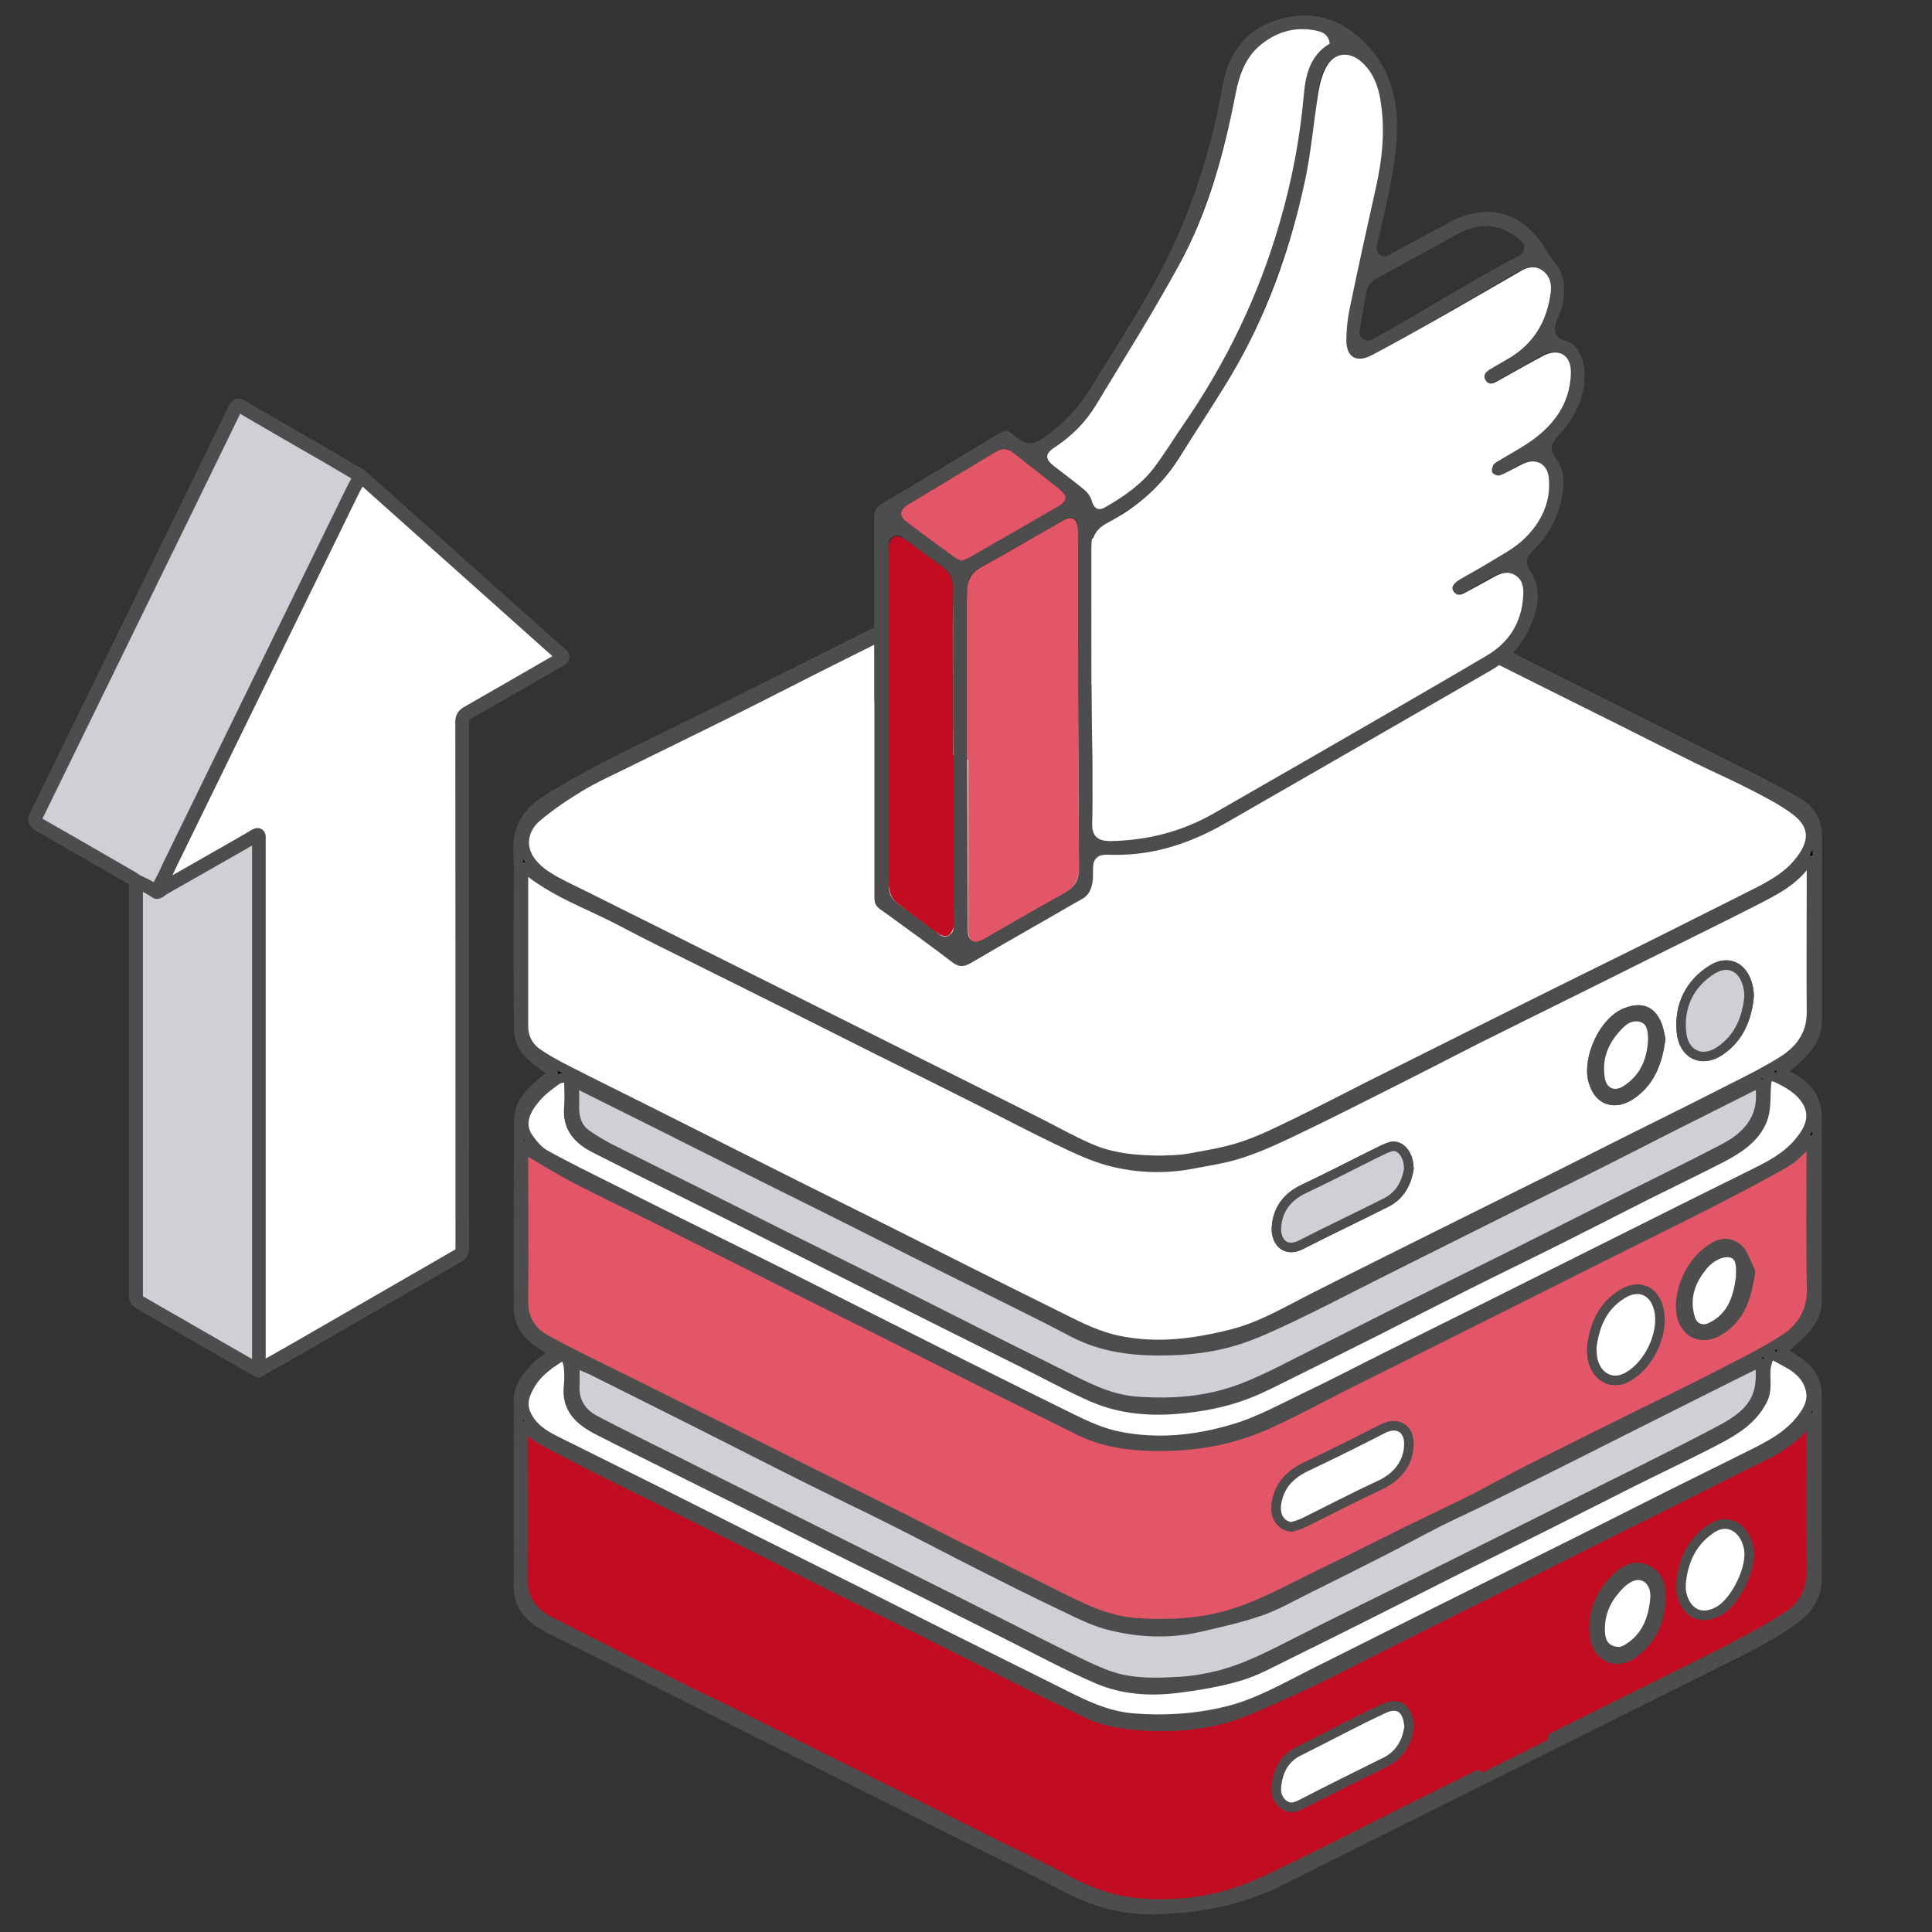 <?xml version="1.0" encoding="UTF-8"?>
<svg id="Layer_2" xmlns="http://www.w3.org/2000/svg" viewBox="0 0 111.87 111.87">
  <rect x="0" y="0" width="111.87" height="111.87" fill="#333333" stroke="none"/>
  <defs>
    <style>
      .cls-1, .cls-2, .cls-3, .cls-4, .cls-5, .cls-6, .cls-7 {
        stroke: #4d4d4d;
        stroke-linecap: round;
        stroke-linejoin: round;
      }

      .cls-1, .cls-2, .cls-5, .cls-6, .cls-7 {
        stroke-width: .55px;
      }

      .cls-1, .cls-8 {
        fill: #e35667;
      }

      .cls-2, .cls-3 {
        fill: #ced0d6;
      }

      .cls-9 {
        fill: #4d4d4d;
      }

      .cls-10, .cls-4, .cls-7 {
        fill: #fff;
      }

      .cls-3, .cls-4 {
        stroke-width: .79px;
      }

      .cls-11 {
        fill: none;
      }

      .cls-5, .cls-12 {
        fill: #c20c22;
      }
    </style>
  </defs>
  <g id="_圖層_1" data-name="圖層_1">
    <g>
      <g>
        <path class="cls-6" d="M104.08,78.83c-.31-.21-.62-.4-.92-.6.44-.39.87-.72,1.24-1.12.46-.5.82-1.05.81-1.78,0-3.59,0-7.18,0-10.78,0-.32-.11-.66-.24-.95-.35-.78-1.12-1.12-1.84-1.57.25-.19.49-.34.7-.53.75-.65,1.4-1.36,1.4-2.44,0-3.54,0-7.09,0-10.63,0-.9-.43-1.56-1.15-1.98-1.27-.73-2.58-1.39-3.89-2.05-1.68-.85-3.36-1.67-5.05-2.51-1.82-.91-3.64-1.83-5.47-2.75-2.05-1.03-4.11-2.04-6.16-3.07-1.64-.82-3.27-1.65-4.9-2.47-1.85-.93-3.71-1.85-5.57-2.77-1.25-.63-2.56-1.02-3.97-1.03-1.37,0-2.75-.12-4.09.28-1.13.34-2.3.61-3.37,1.08-1.65.72-3.22,1.61-4.83,2.41-1.89.95-3.8,1.88-5.69,2.83-1.61.8-3.22,1.62-4.83,2.42-2.07,1.03-4.14,2.06-6.21,3.09-1.67.83-3.36,1.62-5.01,2.48-1.22.64-2.44,1.3-3.59,2.06-.96.64-1.5,1.56-1.45,2.8.06,1.41.01,2.82.01,4.22,0,2.1-.01,4.21.04,6.31,0,.39.23.85.5,1.15.43.46.98.81,1.49,1.22-.21.17-.47.35-.7.56-.65.58-1.29,1.18-1.3,2.13-.02,3.62-.03,7.25-.02,10.87,0,.32.07.68.21.97.34.7.96,1.12,1.64,1.47.07.04.13.1.19.15-.05.05-.09.11-.15.15-.29.23-.61.43-.86.69-.53.56-1.04,1.13-1.03,1.98,0,3.61-.01,7.22,0,10.83,0,.32.08.68.23.97.4.77,1.12,1.17,1.87,1.54,1.44.71,2.87,1.42,4.31,2.14,1.49.74,2.97,1.49,4.46,2.24l16.2,8.12c1.48.74,2.99,1.45,4.44,2.23,1.7.92,3.5,1.45,5.44,1.38,1.19-.04,2.39-.15,3.55-.4,1.1-.23,2.18-.61,3.21-1.06l27.27-13.61c.95-.5,1.91-1.02,2.78-1.64.8-.57,1.43-1.32,1.43-2.4,0-3.56,0-7.12,0-10.68,0-.88-.44-1.49-1.13-1.95ZM31.09,47.33c.78-.66,1.64-1.24,2.52-1.77.81-.49,1.68-.88,2.53-1.3,2.14-1.06,4.3-2.1,6.44-3.17,2.05-1.02,4.09-2.08,6.14-3.1,2.23-1.12,4.48-2.21,6.71-3.33,2.04-1.02,4.05-2.08,6.1-3.07,1.46-.7,3.03-1.1,4.64-1.34,1.55-.23,3.07-.18,4.57.16.82.18,1.62.56,2.39.93,1.31.62,2.58,1.3,3.87,1.95,1.43.72,2.87,1.42,4.3,2.14,1.28.64,2.55,1.29,3.83,1.94,1.46.73,2.92,1.46,4.38,2.19,1.45.72,2.9,1.45,4.35,2.17,1.47.74,2.94,1.48,4.42,2.21,1.1.54,2.22,1.03,3.3,1.59.83.43,1.67.86,2.41,1.42,1.2.91,1.05,1.93.15,3.02-.78.94-1.85,1.45-2.91,1.98-1.5.75-3,1.51-4.5,2.26-1.41.71-2.83,1.41-4.25,2.11-1.47.73-2.95,1.46-4.43,2.2-1.46.73-2.92,1.46-4.37,2.18-1.46.73-2.92,1.46-4.38,2.19-1.43.72-2.84,1.46-4.28,2.16-.99.48-1.99.98-3.04,1.33-1.01.34-2.08.51-3.13.7-.58.11-1.19.09-1.52.12-1.64,0-3.01-.15-4.28-.71-1.06-.46-2.07-1.04-3.11-1.56-1.47-.74-2.95-1.47-4.42-2.21-1.43-.71-2.86-1.42-4.29-2.14-1.49-.74-2.97-1.49-4.46-2.23-1.43-.71-2.86-1.43-4.28-2.14-1.49-.74-2.98-1.49-4.46-2.23-1.42-.71-2.84-1.41-4.25-2.12-.7-.35-1.43-.67-2.09-1.09-.43-.27-.85-.64-1.11-1.07-.46-.78-.29-1.72.47-2.37ZM31.08,60.95c-.48-.35-.75-.89-.75-1.5,0-3.01,0-6.02,0-9.03,0-.06,0-.12.01-.2,1.7,1.46,3.79,2.15,5.69,3.16,1.41.75,2.85,1.45,4.28,2.16,1.87.94,3.75,1.86,5.62,2.8,1.61.81,3.22,1.62,4.84,2.43,1.89.94,3.78,1.87,5.66,2.82,1.62.81,3.22,1.66,4.85,2.44,1,.48,2.02.97,3.08,1.24,1.54.39,3.13.44,4.71.14.94-.18,1.91-.32,2.81-.62,1.07-.35,2.1-.82,3.11-1.31,1.9-.91,3.78-1.86,5.66-2.81,1.6-.8,3.19-1.63,4.79-2.44,1.86-.93,3.72-1.85,5.58-2.77,1.66-.82,3.32-1.65,4.98-2.48,1.87-.93,3.75-1.85,5.61-2.8,1.14-.59,2.31-1.15,3.05-2.28.03-.04.11-.04.21-.08v1.27c0,2.51-.02,5.02,0,7.52.01,1.36-.74,2.25-1.78,2.88-1.26.77-2.61,1.4-3.93,2.08-1.47.75-2.96,1.48-4.44,2.22-1.62.81-3.23,1.63-4.85,2.44-1.48.74-2.97,1.47-4.45,2.21-1.65.82-3.3,1.64-4.94,2.46-1.47.73-2.93,1.47-4.4,2.21-1.53.77-3,1.66-4.67,2.1-2.18.56-4.38.87-6.65.4-1.21-.25-2.27-.78-3.34-1.32-1.69-.84-3.39-1.68-5.08-2.53-1.62-.81-3.23-1.63-4.85-2.44-1.68-.84-3.36-1.67-5.04-2.51-1.42-.71-2.84-1.43-4.26-2.14-1.66-.84-3.32-1.67-4.99-2.51-1.47-.74-2.94-1.46-4.41-2.21-.6-.31-1.2-.63-1.75-1.02ZM33.28,62.68c.71.36,1.37.68,2.02,1.01,1.49.74,2.97,1.48,4.46,2.23,1.44.72,2.88,1.45,4.32,2.17,1.47.74,2.95,1.46,4.42,2.2,1.64.82,3.27,1.65,4.91,2.47,1.47.74,2.95,1.46,4.42,2.2,1.44.72,2.89,1.43,4.31,2.18,1.72.91,3.56,1.11,5.47,1.07,1.45-.03,2.87-.22,4.23-.67,1.02-.34,2-.81,2.98-1.27,1.47-.7,2.91-1.45,4.36-2.18,1.48-.75,2.97-1.49,4.45-2.23,1.43-.71,2.85-1.43,4.28-2.14,1.46-.73,2.92-1.44,4.38-2.17,1.44-.72,2.87-1.46,4.31-2.19,1.73-.87,3.47-1.74,5.2-2.61.02-.01.06,0,.11,0,.35,1.83-.57,2.98-2.04,3.75-2.14,1.12-4.32,2.17-6.48,3.26-2.05,1.03-4.09,2.07-6.14,3.09-2.02,1.01-4.05,2-6.07,3.01-1.66.83-3.32,1.68-4.98,2.51-1.42.7-2.81,1.48-4.29,2.04-1.95.74-4.01.9-6.1.74-1.66-.13-3.05-.92-4.48-1.63-1.88-.93-3.76-1.87-5.63-2.82-1.63-.82-3.26-1.65-4.89-2.46-1.86-.93-3.73-1.85-5.59-2.78-1.63-.82-3.26-1.64-4.89-2.46-1.66-.83-3.33-1.65-4.99-2.49-.46-.24-.91-.51-1.34-.81-.54-.38-.72-.95-.71-1.59,0-.45,0-.89,0-1.42ZM31.04,63.57c.33-.39.76-.71,1.18-1.01.17-.13.43-.13.72-.21,0,.71.04,1.24,0,1.77-.11,1.19.55,1.89,1.49,2.37,2.55,1.3,5.13,2.56,7.69,3.84,3.01,1.51,6,3.03,9.01,4.54,2.7,1.36,5.41,2.71,8.12,4.06,1.35.67,2.67,1.4,4.05,2,1.52.65,3.14.81,4.78.68,1.4-.11,2.78-.36,4.09-.86.94-.36,1.83-.84,2.73-1.28,1.68-.83,3.35-1.67,5.03-2.51,1.66-.84,3.31-1.69,4.97-2.52,1.83-.92,3.68-1.81,5.51-2.73,1.66-.83,3.31-1.68,4.97-2.52,1.42-.71,2.85-1.39,4.26-2.12.99-.51,1.96-1.12,2.4-2.19.22-.54.2-1.19.22-1.79.03-.84.17-.92.93-.52.56.29,1.07.64,1.41,1.17.58.93.12,1.76-.46,2.44-.69.82-1.62,1.31-2.57,1.78-1.68.83-3.35,1.66-5.03,2.5-1.84.92-3.68,1.84-5.52,2.76-1.66.83-3.32,1.66-4.98,2.49-1.84.92-3.69,1.83-5.53,2.75-1.66.83-3.3,1.69-4.98,2.49-1.33.64-2.64,1.36-4.04,1.78-2.19.66-4.44.91-6.74.44-1.21-.25-2.26-.81-3.34-1.34-1.89-.93-3.78-1.87-5.66-2.81-1.6-.8-3.2-1.61-4.79-2.41-1.85-.93-3.71-1.87-5.56-2.8-1.44-.72-2.89-1.43-4.34-2.15-1.9-.94-3.8-1.88-5.7-2.84-1.27-.64-2.55-1.26-3.79-1.95-.4-.22-.73-.62-.99-1-.55-.83-.11-1.64.46-2.3ZM31.58,77.54c-.79-.44-1.28-1.16-1.27-2.17.03-2.82,0-5.63,0-8.45v-.59c.2.19.3.33.43.41.85.5,1.69,1.03,2.57,1.48,1.42.74,2.86,1.42,4.29,2.13,1.5.75,3,1.5,4.5,2.25,1.43.72,2.85,1.44,4.28,2.16,1.47.74,2.95,1.47,4.42,2.21,1.44.72,2.88,1.45,4.32,2.18,1.19.6,2.39,1.2,3.58,1.79,1.25.62,2.51,1.24,3.76,1.86,1.23.62,2.53.85,3.9.91,2.44.1,4.79-.25,7.01-1.25,1.49-.67,2.92-1.45,4.38-2.19,1.43-.71,2.86-1.43,4.29-2.14,1.47-.74,2.95-1.47,4.42-2.21,1.44-.72,2.88-1.44,4.32-2.17,1.47-.74,2.95-1.47,4.42-2.21,1.25-.62,2.5-1.23,3.74-1.87,1.49-.77,3-1.54,4.45-2.38.55-.32.97-.84,1.48-1.29,0,.17,0,.34,0,.51,0,2.69-.04,5.37.02,8.06.03,1.35-.57,2.31-1.62,2.98-1.19.76-2.47,1.39-3.73,2.04-1.67.86-3.37,1.68-5.05,2.51-2.04,1.01-4.08,2.02-6.11,3.05-1.03.52-2.03,1.09-3.05,1.61-1.27.64-2.56,1.24-3.84,1.87-1.67.82-3.34,1.67-5.01,2.48-1.49.72-2.95,1.53-4.5,2.1-2,.74-4.1.89-6.24.73-1.7-.12-3.15-.88-4.62-1.61-1.89-.95-3.8-1.88-5.69-2.83-1.04-.52-2.07-1.06-3.11-1.58-1.87-.93-3.74-1.86-5.6-2.79-1.61-.8-3.22-1.62-4.83-2.42-1.9-.95-3.8-1.88-5.69-2.83-1.55-.77-3.12-1.51-4.63-2.35ZM33.28,78.9c.37.16.72.29,1.05.45,2.12,1.06,4.23,2.11,6.35,3.18,2.03,1.02,4.05,2.06,6.08,3.07,1.66.83,3.34,1.62,5,2.46,1.62.81,3.22,1.66,4.84,2.48,1.65.83,3.31,1.67,4.98,2.46.88.42,1.76.87,2.69,1.1,1.72.43,3.49.5,5.23.09,1.17-.27,2.35-.53,3.47-.92.95-.33,1.85-.85,2.76-1.3,1.45-.72,2.89-1.44,4.34-2.18,1.1-.56,2.18-1.15,3.28-1.71.76-.38,1.53-.73,2.3-1.1,1.36-.67,2.72-1.34,4.08-2.02,1.25-.62,2.49-1.25,3.74-1.88,1.67-.84,3.35-1.68,5.02-2.52,1.04-.52,2.07-1.04,3.11-1.55.08-.04.17-.06.31-.1.23,2.02-.48,2.92-2.27,3.87-2.85,1.51-5.75,2.91-8.63,4.36-2.71,1.36-5.42,2.71-8.13,4.06-2.81,1.4-5.64,2.77-8.44,4.2-1.28.65-2.56,1.27-3.95,1.61-.72.17-1.46.3-2.2.34-1.31.07-2.63.12-3.89-.29-.77-.25-1.51-.61-2.24-.97-1.47-.72-2.93-1.46-4.39-2.2-1.46-.73-2.92-1.47-4.39-2.2-1.63-.82-3.27-1.64-4.9-2.45-1.46-.73-2.93-1.46-4.39-2.19-1.65-.82-3.3-1.65-4.95-2.48-1.56-.78-3.14-1.55-4.68-2.36-.78-.41-1.21-1.08-1.17-2.01.02-.4,0-.81,0-1.3ZM104.89,82.69c0,2.73-.02,5.47.01,8.2.01,1.16-.46,2.07-1.36,2.66-1.17.77-2.42,1.42-3.66,2.06-1.65.86-3.33,1.66-4.99,2.49-1.66.83-3.33,1.66-4.99,2.49l-4.34,2.18c-1.66.83-3.33,1.65-4.99,2.49-1.65.82-3.29,1.68-4.95,2.48-1.34.65-2.66,1.36-4.06,1.82-1.85.61-3.79.79-5.74.61-1.38-.13-2.68-.59-3.92-1.25-1.65-.88-3.35-1.68-5.03-2.52-1.63-.82-3.26-1.64-4.9-2.46-1.86-.93-3.73-1.86-5.59-2.79-1.23-.62-2.46-1.24-3.7-1.86-.9-.45-1.82-.86-2.72-1.31-2.72-1.37-5.43-2.74-8.14-4.12-1-.51-1.55-1.28-1.53-2.48.04-2.8.01-5.6.01-8.4v-.41c.39.29.73.61,1.12.82,1.09.6,2.21,1.17,3.32,1.73,1.43.72,2.86,1.42,4.29,2.13,1.5.75,3,1.5,4.5,2.25,1.44.72,2.87,1.46,4.32,2.18,1.27.64,2.55,1.26,3.83,1.9,1.42.71,2.84,1.42,4.25,2.13,1.48.74,2.95,1.49,4.43,2.23.81.4,1.63.78,2.44,1.19,1.16.58,2.42.75,3.69.81,1.88.08,3.75-.12,5.51-.81,1.45-.58,2.87-1.25,4.29-1.92,1.25-.6,2.48-1.25,3.72-1.87,1.5-.75,2.99-1.51,4.49-2.25,1.43-.71,2.86-1.41,4.29-2.12,1.48-.74,2.96-1.5,4.45-2.24,1.43-.71,2.86-1.41,4.29-2.13,1.48-.74,2.96-1.51,4.45-2.23.91-.44,1.75-.97,2.44-1.72.13-.15.26-.3.47-.55,0,.29,0,.44,0,.6ZM104.19,82.3c-.77.93-1.82,1.45-2.86,1.97-1.47.74-2.95,1.46-4.43,2.2-1.83.92-3.66,1.84-5.49,2.76-1.66.83-3.32,1.65-4.98,2.48-1.86.93-3.72,1.85-5.58,2.78-1.62.81-3.23,1.62-4.85,2.43-1.61.81-3.19,1.73-4.96,2.16-1.76.43-3.56.55-5.38.41-1.71-.13-3.15-.91-4.62-1.65-2.06-1.03-4.13-2.05-6.19-3.08-1.82-.91-3.63-1.83-5.45-2.74-2.06-1.03-4.13-2.05-6.19-3.08-1.63-.82-3.26-1.64-4.89-2.46-2.06-1.03-4.13-2.05-6.19-3.08-.66-.33-1.26-.72-1.62-1.42-.35-.68-.12-1.25.2-1.8.44-.76,1.14-1.24,1.99-1.75.08.26.2.49.22.72.04.37.04.75,0,1.11-.14,1.32.66,2.01,1.68,2.54,1.46.75,2.94,1.47,4.41,2.21,1.66.83,3.32,1.65,4.98,2.48,1.43.71,2.85,1.44,4.28,2.15,1.69.84,3.38,1.67,5.06,2.51,1.61.81,3.22,1.63,4.84,2.43,1.79.89,3.55,1.85,5.38,2.64,1.44.62,3.01.73,4.56.54,1.24-.15,2.49-.36,3.68-.71.97-.29,1.87-.8,2.79-1.25,1.69-.83,3.38-1.67,5.06-2.52,1.66-.83,3.31-1.68,4.97-2.51,1.64-.82,3.29-1.62,4.94-2.45,1.66-.83,3.31-1.68,4.97-2.51,1.64-.82,3.31-1.6,4.93-2.45,1.05-.55,2.04-1.17,2.61-2.29.32-.63.12-1.27.2-1.89.03-.25.14-.49.23-.79.5.27.84.45,1.18.65.6.35,1.04.86,1.16,1.53.12.67-.24,1.24-.66,1.74Z"/>
        <path class="cls-7" d="M67.36,67.19c-1.64,0-3.01-.15-4.28-.71-1.06-.46-2.07-1.04-3.11-1.56-1.47-.74-2.95-1.47-4.42-2.21-1.43-.71-2.86-1.42-4.29-2.14-1.49-.74-2.97-1.49-4.46-2.23-1.43-.71-2.86-1.43-4.28-2.14-1.49-.74-2.98-1.49-4.46-2.23-1.42-.71-2.84-1.41-4.25-2.12-.7-.35-1.43-.67-2.09-1.09-.43-.27-.85-.64-1.11-1.07-.46-.78-.29-1.72.47-2.37.78-.66,1.64-1.24,2.52-1.77.81-.49,1.68-.88,2.53-1.3,2.14-1.06,4.3-2.1,6.44-3.17,2.05-1.02,4.09-2.08,6.14-3.1,2.23-1.12,4.48-2.21,6.71-3.33,2.04-1.02,4.05-2.08,6.1-3.07,1.46-.7,3.03-1.1,4.64-1.34,1.55-.23,3.07-.18,4.57.16.82.18,1.62.56,2.39.93,1.31.62,2.58,1.3,3.87,1.95,1.43.72,2.87,1.42,4.3,2.14,1.28.64,2.55,1.29,3.83,1.94,1.46.73,2.92,1.46,4.38,2.19,1.45.72,2.9,1.45,4.35,2.17,1.47.74,2.94,1.48,4.42,2.21,1.1.54,2.22,1.03,3.3,1.59.83.43,1.67.86,2.41,1.42,1.2.91,1.05,1.93.15,3.02-.78.94-1.85,1.45-2.91,1.98-1.5.75-3,1.51-4.5,2.26-1.41.71-2.83,1.41-4.25,2.11-1.48.73-2.95,1.46-4.43,2.2-1.46.73-2.92,1.46-4.37,2.18-1.46.73-2.92,1.46-4.38,2.19-1.43.72-2.84,1.46-4.28,2.16-.99.48-1.99.98-3.04,1.33-1.01.34-2.08.51-3.13.7-.58.11-1.19.09-1.52.12Z"/>
        <path class="cls-5" d="M85.56,102.78c-1.66.83-3.33,1.65-4.99,2.49-1.65.82-3.29,1.68-4.95,2.48-1.34.65-2.66,1.36-4.06,1.82-1.85.61-3.79.79-5.74.61-1.38-.13-2.68-.59-3.92-1.25-1.65-.88-3.35-1.68-5.03-2.52-1.63-.82-3.26-1.64-4.9-2.46-1.86-.93-3.73-1.86-5.6-2.79-1.23-.62-2.46-1.24-3.7-1.86-.9-.45-1.82-.86-2.72-1.31-2.72-1.37-5.43-2.74-8.14-4.12-1-.51-1.55-1.28-1.53-2.48.04-2.8.01-5.6.01-8.4,0-.13,0-.25,0-.41.39.29.73.61,1.12.82,1.09.6,2.21,1.17,3.32,1.73,1.43.72,2.86,1.42,4.29,2.13,1.5.75,3,1.5,4.5,2.25,1.44.72,2.87,1.46,4.32,2.18,1.27.64,2.55,1.26,3.83,1.9,1.42.71,2.84,1.42,4.25,2.13,1.48.74,2.95,1.49,4.43,2.23.81.4,1.63.78,2.44,1.19,1.16.58,2.42.75,3.69.81,1.88.08,3.75-.12,5.51-.81,1.45-.58,2.87-1.25,4.29-1.92,1.25-.6,2.48-1.25,3.72-1.87,1.5-.75,2.99-1.51,4.49-2.25,1.43-.71,2.86-1.41,4.29-2.12,1.48-.74,2.96-1.5,4.45-2.24,1.43-.71,2.86-1.41,4.29-2.13,1.48-.74,2.96-1.51,4.45-2.23.91-.44,1.75-.97,2.44-1.72.13-.15.26-.3.47-.55,0,.29,0,.44,0,.6,0,2.73-.02,5.47.01,8.2.01,1.16-.46,2.07-1.36,2.66-1.17.77-2.42,1.42-3.66,2.06-1.65.86-3.33,1.66-4.99,2.49-1.66.83-3.33,1.66-4.99,2.49M81.59,100c-.07-1.16-.69-1.42-1.45-1.07-1.67.78-3.3,1.66-4.95,2.48-.85.42-1.2,1.17-1.28,2.04-.04.41.08.83.48,1.08.34.22.66.09,1-.08,1.59-.81,3.2-1.61,4.8-2.41.9-.44,1.28-1.21,1.4-2.04ZM97.33,91.77c0,.1,0,.19,0,.29.12,1,.89,1.93,2.17,1.23,1-.54,1.98-2.56,1.74-3.67-.26-1.18-1.21-1.71-2.1-1.14-1.2.76-1.7,1.92-1.82,3.29ZM96.16,92.61s0-.1,0-.15c.04-.72-.2-1.3-.89-1.59-.63-.26-1.18.05-1.61.45-1,.94-1.51,2.09-1.3,3.52.15,1.03,1.15,1.6,2.1.96,1.13-.75,1.65-1.85,1.71-3.19Z"/>
        <path class="cls-7" d="M104.89,49.83v1.27c0,2.51-.02,5.02,0,7.52.01,1.36-.74,2.25-1.78,2.88-1.26.77-2.61,1.4-3.93,2.08-1.47.75-2.96,1.48-4.44,2.22-1.62.81-3.23,1.63-4.85,2.44-1.48.74-2.97,1.47-4.45,2.21-1.65.82-3.3,1.64-4.94,2.46-1.47.73-2.93,1.47-4.4,2.21-1.53.77-3,1.66-4.67,2.1-2.18.56-4.38.87-6.65.4-1.21-.25-2.27-.78-3.34-1.32-1.69-.84-3.39-1.68-5.08-2.53-1.62-.81-3.23-1.63-4.85-2.44-1.68-.84-3.36-1.67-5.04-2.51-1.42-.71-2.84-1.43-4.26-2.14-1.66-.84-3.32-1.67-4.99-2.51-1.47-.74-2.94-1.46-4.41-2.21-.6-.31-1.2-.63-1.75-1.02-.48-.35-.75-.89-.75-1.5,0-3.01,0-6.02,0-9.03,0-.06,0-.12.01-.2,1.7,1.46,3.79,2.15,5.69,3.16,1.41.75,2.85,1.45,4.28,2.16,1.87.94,3.75,1.86,5.62,2.8,1.61.81,3.22,1.62,4.84,2.43,1.89.94,3.78,1.87,5.66,2.82,1.62.81,3.22,1.66,4.85,2.44,1,.48,2.02.97,3.08,1.24,1.54.39,3.13.44,4.71.14.94-.18,1.91-.32,2.81-.62,1.07-.35,2.1-.82,3.11-1.31,1.9-.91,3.78-1.86,5.66-2.81,1.6-.8,3.19-1.63,4.79-2.44,1.86-.93,3.72-1.85,5.58-2.77,1.66-.83,3.32-1.65,4.98-2.48,1.87-.93,3.75-1.85,5.61-2.8,1.14-.59,2.31-1.15,3.05-2.28.03-.04.11-.04.21-.08ZM81.58,67.66c0-.84-.52-1.41-1.05-1.26-.24.07-.48.19-.7.3-1.44.71-2.87,1.46-4.32,2.14-.96.45-1.52,1.17-1.59,2.2-.06.78.45,1.53,1.43,1.03,1.64-.84,3.3-1.62,4.94-2.45.84-.43,1.18-1.2,1.3-1.96ZM101.28,57.7c0-.15,0-.25-.02-.35-.22-1.39-1.19-1.81-2.13-1.21-1.29.81-1.91,2.09-1.77,3.6.12,1.31,1.17,1.81,2.22,1.11,1.13-.75,1.58-1.9,1.7-3.16ZM96.16,60.16c-.06-.24-.1-.55-.21-.82-.34-.82-.9-1.03-1.74-.73-1.35.48-2.3,2.67-1.97,3.94.33,1.27,1.33,1.47,2.27.8,1.07-.77,1.47-1.88,1.65-3.19Z"/>
        <path class="cls-1" d="M30.32,66.35c.2.19.3.33.43.41.85.5,1.69,1.03,2.57,1.48,1.42.74,2.86,1.42,4.29,2.13,1.5.75,3,1.5,4.5,2.25,1.43.72,2.85,1.44,4.28,2.16,1.47.74,2.95,1.47,4.42,2.21,1.44.72,2.88,1.45,4.32,2.18,1.19.6,2.39,1.2,3.58,1.79,1.25.62,2.51,1.24,3.76,1.86,1.23.62,2.53.85,3.9.91,2.44.1,4.79-.25,7.01-1.25,1.49-.67,2.92-1.45,4.38-2.19,1.43-.71,2.86-1.43,4.29-2.14,1.47-.74,2.95-1.47,4.42-2.21,1.44-.72,2.88-1.44,4.32-2.17,1.47-.74,2.95-1.47,4.42-2.21,1.25-.62,2.5-1.23,3.74-1.87,1.49-.77,3-1.54,4.45-2.38.55-.32.97-.84,1.48-1.29,0,.17,0,.34,0,.51,0,2.69-.04,5.37.02,8.06.03,1.35-.57,2.31-1.62,2.98-1.19.76-2.47,1.39-3.73,2.04-1.67.86-3.37,1.68-5.05,2.51-2.04,1.01-4.08,2.02-6.11,3.05-1.03.52-2.03,1.09-3.05,1.61-1.27.64-2.56,1.24-3.84,1.87-1.67.82-3.34,1.67-5.01,2.48-1.49.72-2.95,1.53-4.5,2.1-2,.74-4.1.89-6.24.73-1.7-.12-3.15-.88-4.62-1.61-1.89-.95-3.8-1.88-5.69-2.83-1.04-.52-2.07-1.06-3.11-1.58-1.87-.93-3.74-1.86-5.6-2.79-1.61-.8-3.22-1.62-4.83-2.42-1.9-.95-3.8-1.88-5.69-2.83-1.55-.77-3.12-1.51-4.63-2.35-.79-.44-1.28-1.16-1.27-2.17.03-2.82,0-5.63,0-8.45,0-.16,0-.31,0-.59ZM74.79,88.41c.24-.08.48-.14.71-.25,1.46-.72,2.91-1.47,4.38-2.16,1.21-.56,1.69-1.49,1.69-2.4,0-.9-.68-1.28-1.48-.88-1.45.73-2.9,1.47-4.37,2.16-.95.45-1.63,1.06-1.81,2.15-.12.73.22,1.32.87,1.38ZM92.17,78.02c.01.26.01.41.03.56.15,1.06,1.03,1.62,1.9,1.22,1.32-.61,2.28-2.56,1.95-3.98-.25-1.09-1.13-1.47-2.08-.91-1.22.73-1.65,1.9-1.8,3.11ZM101.35,73.64c-.1-.23-.25-.59-.42-.93-.33-.65-.98-.87-1.6-.54-1.35.72-2.14,2.46-1.99,3.77.14,1.25,1.2,1.75,2.26,1.07,1.17-.74,1.54-1.91,1.75-3.37Z"/>
        <path class="cls-2" d="M101.9,78.93c.23,2.02-.48,2.92-2.27,3.87-2.85,1.51-5.75,2.91-8.63,4.36-2.71,1.36-5.42,2.71-8.13,4.06-2.81,1.4-5.64,2.77-8.44,4.2-1.28.65-2.56,1.27-3.95,1.61-.72.17-1.46.3-2.2.34-1.31.07-2.63.12-3.89-.29-.77-.25-1.51-.61-2.24-.97-1.47-.72-2.93-1.46-4.39-2.2-1.46-.73-2.92-1.47-4.39-2.2-1.63-.82-3.27-1.64-4.9-2.45-1.46-.73-2.93-1.46-4.39-2.19-1.65-.82-3.3-1.65-4.95-2.48-1.56-.78-3.14-1.55-4.68-2.36-.78-.41-1.21-1.08-1.17-2.01.02-.4,0-.81,0-1.3.37.16.72.29,1.05.45,2.12,1.06,4.23,2.11,6.35,3.18,2.03,1.02,4.05,2.06,6.08,3.07,1.66.83,3.34,1.62,5,2.46,1.62.81,3.22,1.66,4.84,2.48,1.65.83,3.31,1.67,4.98,2.46.88.42,1.76.87,2.69,1.1,1.72.43,3.49.5,5.23.09,1.17-.27,2.35-.53,3.47-.92.95-.33,1.85-.85,2.76-1.3,1.45-.72,2.89-1.44,4.34-2.18,1.1-.56,2.18-1.15,3.28-1.71.76-.38,1.53-.73,2.3-1.1,1.36-.67,2.72-1.34,4.08-2.02,1.25-.62,2.49-1.25,3.74-1.88,1.67-.84,3.35-1.68,5.02-2.52,1.04-.52,2.07-1.04,3.11-1.55.08-.04.17-.06.31-.1Z"/>
        <path class="cls-2" d="M101.88,62.74c.35,1.83-.57,2.98-2.04,3.75-2.14,1.12-4.32,2.17-6.48,3.26-2.05,1.03-4.09,2.07-6.14,3.09-2.02,1.01-4.05,2-6.07,3.01-1.66.83-3.32,1.68-4.98,2.51-1.42.7-2.81,1.48-4.29,2.04-1.95.74-4.01.9-6.1.74-1.66-.13-3.05-.92-4.48-1.63-1.88-.93-3.76-1.87-5.63-2.82-1.63-.82-3.26-1.65-4.89-2.46-1.86-.93-3.73-1.85-5.59-2.78-1.63-.82-3.26-1.64-4.89-2.46-1.66-.83-3.33-1.65-4.99-2.49-.46-.24-.91-.51-1.34-.81-.54-.38-.72-.95-.71-1.59,0-.45,0-.89,0-1.42.71.36,1.37.68,2.02,1.01,1.49.74,2.97,1.48,4.46,2.23,1.44.72,2.88,1.45,4.32,2.17,1.47.74,2.95,1.46,4.42,2.2,1.64.82,3.27,1.65,4.91,2.47,1.47.74,2.95,1.46,4.42,2.2,1.44.72,2.89,1.43,4.31,2.18,1.72.91,3.56,1.11,5.47,1.07,1.45-.03,2.87-.22,4.23-.67,1.02-.34,2-.81,2.98-1.27,1.47-.7,2.91-1.45,4.36-2.18,1.48-.75,2.97-1.49,4.45-2.23,1.43-.71,2.85-1.43,4.28-2.14,1.46-.73,2.92-1.44,4.38-2.17,1.44-.72,2.87-1.46,4.31-2.19,1.73-.87,3.47-1.74,5.2-2.61.02-.01.06,0,.11,0Z"/>
        <path class="cls-7" d="M32.94,62.34c0,.71.04,1.24,0,1.77-.12,1.19.55,1.89,1.49,2.37,2.55,1.3,5.13,2.56,7.69,3.84,3.01,1.51,6,3.03,9.01,4.54,2.7,1.36,5.41,2.71,8.12,4.06,1.35.67,2.67,1.4,4.05,2,1.52.65,3.14.81,4.78.68,1.4-.11,2.78-.36,4.09-.86.94-.36,1.83-.84,2.73-1.28,1.68-.83,3.35-1.67,5.03-2.51,1.66-.84,3.31-1.69,4.97-2.52,1.83-.92,3.68-1.81,5.51-2.73,1.66-.83,3.31-1.68,4.97-2.52,1.42-.71,2.85-1.39,4.26-2.12.99-.51,1.96-1.12,2.4-2.19.22-.54.2-1.19.22-1.79.03-.84.17-.92.93-.52.56.29,1.07.64,1.41,1.17.58.93.12,1.76-.46,2.44-.69.82-1.62,1.31-2.57,1.78-1.68.83-3.35,1.66-5.03,2.5-1.84.92-3.68,1.84-5.52,2.76-1.66.83-3.32,1.66-4.98,2.49-1.84.92-3.69,1.83-5.53,2.75-1.66.83-3.3,1.69-4.98,2.49-1.33.64-2.64,1.36-4.04,1.78-2.19.66-4.44.91-6.74.44-1.21-.25-2.26-.81-3.34-1.34-1.89-.93-3.78-1.87-5.66-2.81-1.6-.8-3.2-1.61-4.79-2.41-1.85-.93-3.71-1.87-5.56-2.8-1.44-.72-2.89-1.43-4.34-2.15-1.9-.94-3.8-1.88-5.7-2.84-1.27-.64-2.55-1.26-3.79-1.95-.4-.22-.73-.62-.99-1-.55-.83-.11-1.64.46-2.3.33-.39.76-.71,1.18-1.01.17-.13.43-.13.72-.21Z"/>
        <path class="cls-7" d="M102.51,78.38c.5.27.84.45,1.18.65.6.35,1.04.86,1.16,1.53.12.67-.24,1.24-.66,1.74-.77.93-1.82,1.45-2.86,1.97-1.47.74-2.95,1.46-4.43,2.2-1.83.92-3.66,1.84-5.49,2.76-1.66.83-3.32,1.65-4.98,2.48-1.86.93-3.72,1.85-5.58,2.78-1.62.81-3.23,1.62-4.85,2.43-1.61.81-3.19,1.73-4.96,2.16-1.76.43-3.56.55-5.38.41-1.71-.13-3.15-.91-4.62-1.65-2.06-1.03-4.13-2.05-6.19-3.08-1.82-.91-3.63-1.83-5.45-2.74-2.06-1.03-4.13-2.05-6.19-3.08-1.63-.82-3.26-1.64-4.89-2.46-2.06-1.03-4.13-2.05-6.19-3.08-.66-.33-1.26-.72-1.62-1.42-.35-.68-.12-1.25.2-1.8.44-.76,1.14-1.24,1.99-1.75.08.26.2.49.22.72.04.37.04.75,0,1.11-.14,1.32.66,2.01,1.68,2.54,1.46.75,2.94,1.47,4.41,2.21,1.66.83,3.32,1.65,4.98,2.48,1.43.71,2.85,1.44,4.28,2.15,1.69.84,3.38,1.67,5.06,2.51,1.61.81,3.22,1.63,4.84,2.43,1.79.89,3.55,1.85,5.38,2.64,1.44.62,3.01.73,4.56.54,1.24-.15,2.49-.36,3.68-.71.97-.29,1.87-.8,2.79-1.25,1.69-.83,3.38-1.67,5.06-2.52,1.66-.83,3.31-1.68,4.97-2.51,1.64-.82,3.29-1.62,4.94-2.45,1.66-.83,3.31-1.68,4.97-2.51,1.64-.82,3.31-1.6,4.93-2.45,1.05-.55,2.04-1.17,2.61-2.29.32-.63.12-1.27.2-1.89.03-.25.14-.49.23-.79Z"/>
        <path class="cls-7" d="M81.59,100c-.12.84-.5,1.6-1.4,2.04-1.61.79-3.21,1.59-4.8,2.41-.34.17-.65.3-1,.08-.39-.25-.52-.67-.48-1.08.09-.87.43-1.62,1.28-2.04,1.65-.82,3.27-1.7,4.95-2.48.76-.35,1.38-.09,1.45,1.07Z"/>
        <path class="cls-7" d="M97.33,91.77c.12-1.36.62-2.52,1.82-3.29.89-.57,1.85-.04,2.1,1.14.24,1.1-.74,3.12-1.74,3.67-1.28.69-2.05-.23-2.17-1.23-.01-.1,0-.19,0-.29Z"/>
        <path class="cls-6" d="M96.16,92.61c-.06,1.34-.58,2.44-1.71,3.19-.95.63-1.95.06-2.1-.96-.21-1.43.3-2.57,1.3-3.52.43-.4.98-.71,1.61-.45.69.29.93.87.89,1.59,0,.05,0,.1,0,.15ZM93.8,95.64s.23-.06.38-.15c1.12-.65,1.54-1.74,1.63-2.94.08-.96-.61-1.57-1.38-1.25-.39.16-.74.53-1.02.87-.55.68-.81,1.48-.77,2.36.04.69.41,1.11,1.14,1.11Z"/>
        <path class="cls-2" d="M81.58,67.66c-.12.75-.46,1.53-1.3,1.96-1.64.83-3.3,1.61-4.94,2.45-.98.5-1.49-.25-1.43-1.03.08-1.03.64-1.75,1.59-2.2,1.45-.68,2.88-1.43,4.32-2.14.23-.11.46-.23.7-.3.53-.15,1.05.42,1.05,1.26Z"/>
        <path class="cls-2" d="M101.28,57.7c-.12,1.25-.58,2.41-1.7,3.16-1.05.7-2.1.2-2.22-1.11-.14-1.51.48-2.79,1.77-3.6.94-.59,1.92-.18,2.13,1.21.01.1.01.19.02.35Z"/>
        <path class="cls-6" d="M96.16,60.16c-.18,1.31-.58,2.43-1.65,3.19-.94.67-1.94.46-2.27-.8-.33-1.28.63-3.47,1.97-3.94.84-.3,1.4-.09,1.74.73.11.28.15.59.21.82ZM95.7,60.26s0-.1,0-.15c0-.46-.09-.96-.52-1.16-.46-.21-.96-.06-1.34.3-.9.87-1.38,1.89-1.19,3.18.12.82.82,1.13,1.52.67,1.02-.67,1.46-1.67,1.53-2.85Z"/>
        <path class="cls-7" d="M74.79,88.41c-.65-.06-1-.65-.87-1.38.18-1.09.86-1.71,1.81-2.15,1.47-.69,2.92-1.42,4.37-2.16.79-.4,1.48-.03,1.48.88,0,.91-.48,1.84-1.69,2.4-1.48.68-2.92,1.44-4.38,2.16-.22.11-.47.17-.71.25Z"/>
        <path class="cls-7" d="M92.17,78.02c.15-1.21.58-2.38,1.8-3.11.94-.56,1.82-.18,2.08.91.33,1.42-.63,3.37-1.95,3.98-.87.4-1.74-.16-1.9-1.22-.02-.14-.02-.29-.03-.56Z"/>
        <path class="cls-6" d="M101.35,73.64c-.21,1.46-.58,2.63-1.75,3.37-1.06.68-2.12.18-2.26-1.07-.14-1.31.65-3.05,1.99-3.77.62-.33,1.27-.11,1.6.54.17.35.32.71.42.93ZM100.8,73.89c0-.19.02-.39,0-.58-.07-.65-.46-.91-1.12-.74-.37.09-.76.36-1.01.66-.78.91-1.16,1.95-.77,3.15.17.52.68.72,1.16.48,1.25-.59,1.6-1.73,1.75-2.97Z"/>
        <path class="cls-7" d="M93.8,95.64c-.73,0-1.11-.42-1.14-1.11-.05-.89.22-1.68.77-2.36.28-.35.62-.71,1.02-.87.77-.32,1.46.29,1.38,1.25-.1,1.2-.51,2.28-1.63,2.94-.16.09-.34.14-.38.15Z"/>
        <path class="cls-7" d="M95.7,60.26c-.07,1.19-.5,2.18-1.53,2.85-.7.46-1.4.14-1.52-.67-.2-1.29.29-2.31,1.19-3.18.37-.36.88-.51,1.34-.3.43.2.52.69.52,1.16,0,.05,0,.1,0,.15Z"/>
        <path class="cls-7" d="M100.8,73.89c-.15,1.24-.5,2.38-1.75,2.97-.48.23-.99.03-1.16-.48-.39-1.2,0-2.25.77-3.15.26-.3.64-.56,1.01-.66.66-.16,1.05.09,1.12.74.02.19,0,.39,0,.58Z"/>
      </g>
      <g>
        <path class="cls-4" d="M32.44,37.87l-11.31-10.1c-.09-.08-.18-.15-.28-.22-.85-.5-1.69-1-2.54-1.49-1.43-.83-2.87-1.65-4.29-2.49-.23-.14-.3-.09-.41.13-1.69,3.48-3.39,6.95-5.09,10.43-2.14,4.38-4.27,8.75-6.41,13.12-.12.25-.1.35.15.5,1.81,1.03,3.62,2.08,5.42,3.12.07.04.13.1.19.15,0,.19,0,.39,0,.58,0,5.71,0,17.7,0,23.41,0,.2.05.31.23.41,2.25,1.29,4.49,2.58,6.73,3.87.03.02.07.03.1.04.03.03.05.05.08,0h0s0,0,0,0h0c.89-.5,1.78-1,2.66-1.51,2.95-1.7,5.89-3.4,8.84-5.1.19-.11.26-.23.26-.45,0-8.06,0-22.4-.01-30.46,0-.27.08-.4.31-.53,1.79-1.02,3.57-2.06,5.35-3.08.22-.12.19-.2.03-.34Z"/>
        <path class="cls-3" d="M18.3,26.05c-1.43-.83-2.87-1.65-4.29-2.49-.23-.14-.3-.09-.41.13-1.69,3.48-3.39,6.95-5.09,10.43-2.14,4.38-4.27,8.75-6.41,13.12-.12.25-.1.35.15.5,1.81,1.03,3.62,2.08,5.42,3.12.07.04.13.1.19.15.4.18.8.37,1.16.62.04.03.08.03.11-.02.09-.36.3-.66.45-.99.28-.62.59-1.23.89-1.85l9.91-20.28c.15-.32.36-.61.45-.96-.85-.5-1.69-1-2.54-1.49Z"/>
        <path class="cls-3" d="M14.99,78.98v-30.45c.02-.18-.04-.24-.21-.14-.48.28-.96.57-1.45.84-1.31.75-2.62,1.49-3.93,2.24-.09.05-.14.16-.25.15-.03.05-.07.05-.11.02-.36-.25-.76-.44-1.16-.62,0,.19,0,.39,0,.58,0,5.71,0,17.7,0,23.41,0,.2.05.31.23.41,2.25,1.29,4.49,2.58,6.73,3.87.03.02.07.03.1.04.03,0,.05,0,.08,0,0,0,0,0,0,0,0-.12-.01-.24-.01-.36Z"/>
        <path class="cls-4" d="M15,79.33s-.05,0-.08,0c.03.03.05.05.08,0Z"/>
      </g>
      <g>
        <g>
          <path class="cls-11" d="M63.84,28.73c.76-.47,1.43-.92,2.02-1.49.55-.53.95-1.17,1.37-1.84.2-.32.4-.63.61-.94,4.09-5.83,6.46-12.38,7.06-19.47.09-1.05.48-1.91,1.16-2.56-.8-.17-1.61-.02-2.29.4-.77.48-1.31,1.26-1.48,2.14-.67,3.45-1.47,6.23-2.53,8.74-1.1,2.61-2.59,5.04-4.04,7.39l-.64,1.04c-.98,1.6-1.99,3.26-3.7,4.34l.82.64c.34.27.69.54,1.03.8.25.19.53.43.6.82Z"/>
          <path class="cls-11" d="M54.55,33.96c0-.28-.07-.42-.28-.56-.49-.34-.98-.7-1.46-1.06-.24-.18-.48-.36-.71-.53v8.07c0,3.8,0,7.6,0,11.4,0,.24.07.38.28.53.43.31.86.63,1.29.95.29.22.58.43.87.65h.02s0,.01,0,.01c0-2.59,0-5.17,0-7.76l-.02-4.03c0-2.55,0-5.11,0-7.66Z"/>
          <path class="cls-11" d="M86.87,22.69c-.57.31-1.16.16-1.46-.37-.3-.54-.15-1.09.41-1.44.21-.13.43-.26.65-.38.23-.13.46-.26.68-.4,1.1-.69,1.74-1.72,1.96-3.12.06-.42,0-.67-.21-.82-.14-.1-.25-.07-.57.1l-.17.09c-.07.03-.13.07-.2.11l-1.8,1.05c-1.33.78-2.67,1.56-4,2.32-.97.56-1.77.99-2.51,1.35-.61.3-1.2.31-1.64.05-.45-.27-.7-.79-.72-1.47,0-.32.01-.68.07-1.09.19-1.44.53-2.86.85-4.23.15-.64.3-1.27.44-1.92.06-.29.12-.57.19-.85.36-1.62.74-3.29.55-4.98-.09-.85-.19-1.74-.79-2.42-.25-.28-.5-.43-.72-.43-.03,0-.05,0-.08,0-.24.04-.46.28-.62.67-.17.43-.21.9-.24,1.39-.01.14-.02.29-.04.43-.38,3.86-1.4,7.74-3.1,11.88-1.15,2.79-2.8,5.32-4.4,7.78l-.47.72c-1.03,1.58-2.1,2.68-3.36,3.45-.14.09-.29.18-.43.28-.3.2-.61.4-.95.57-.26.13-.34.26-.33.62,0,1.26,0,2.52,0,3.78,0,2.9,0,5.9.06,8.85v1.01c.01.82.02,1.66-.01,2.49,0,.23.03.27.03.27,0,0,.03.03.29.04,2.04-.03,3.94-.53,5.65-1.49,1.19-.66,2.38-1.35,3.56-2.04l4.2-2.42c2.67-1.53,5.34-3.07,8-4.63,1.22-.72,1.86-1.74,1.9-3.05,0-.3-.05-.52-.15-.58-.11-.07-.34-.02-.63.12-.35.18-.7.38-1.04.57-.19.11-.37.21-.56.32-.36.2-.72.26-1.03.17-.25-.07-.45-.24-.57-.48-.3-.56-.07-1.14.58-1.52l.77-.45c.66-.38,1.32-.77,1.99-1.14.62-.34,1.1-.81,1.48-1.42.51-.82.71-1.5.65-2.2-.02-.22-.09-.38-.18-.44s-.26-.03-.46.07c-.21.1-.41.22-.62.34-.15.09-.31.17-.46.26-.62.33-1.21.19-1.51-.35-.3-.55-.13-1.11.46-1.47.58-.36,1.17-.7,1.76-1.05.94-.55,1.63-1.38,2.11-2.55.15-.37.21-.73.17-1.06-.03-.27-.1-.45-.2-.5-.1-.05-.29,0-.53.12-.41.23-.81.46-1.22.68-.49.28-.98.55-1.47.82Z"/>
          <path class="cls-11" d="M61.76,30.74s0,0,0,0l-1.48.85c-1.1.63-2.2,1.27-3.31,1.89-.26.14-.32.26-.32.58.01,2.48.01,4.95,0,7.43v2h.02v10.17s0,.06,0,.1c.03-.02.05-.03.07-.04l1.41-.81c1.1-.63,2.19-1.26,3.3-1.88.28-.16.36-.29.36-.62-.02-4.92-.04-9.85-.05-14.77v-4.91Z"/>
          <path class="cls-11" d="M59.17,29.79l1.75-1-.89-.69c-.61-.48-1.22-.95-1.82-1.43-.06-.05-.06-.04-.17.02-.3.19-.61.37-.91.55l-4.18,2.51c.93.69,1.82,1.35,2.7,2.01l.26.28h0s-.16-.28-.16-.28c1.14-.66,2.28-1.32,3.42-1.97Z"/>
          <polygon class="cls-11" points="90.76 17.85 90.76 17.85 90.76 17.85 90.76 17.85"/>
          <path class="cls-11" d="M82.92,16.92c1.49-.88,3.03-1.78,4.59-2.61-.48-.4-.96-.58-1.5-.59-.44.03-.83.13-1.15.31-.81.44-1.63.89-2.44,1.34-.81.45-1.63.89-2.44,1.34-.15.08-.19.16-.21.26-.06.34-.12.67-.18,1.01-.06.32-.12.65-.17.97,1.18-.65,2.36-1.35,3.51-2.02Z"/>
          <polygon class="cls-9" points="55.91 32.04 55.91 32.04 55.91 32.04 55.91 32.04"/>
          <path class="cls-9" d="M91.72,22.11c.11-.96-.11-1.66-.67-2.2-.06-.06-.19-.1-.32-.14-.25-.08-.63-.19-.68-.61-.04-.33.1-.66.23-.94l.17-.42c.17-.89.24-1.83-.42-2.61-.2-.24-.35-.44-.47-.65-1.32-2.29-3.4-2.88-5.71-1.63l-3.19,1.73s-.04.03-.07.05c-.12.08-.38.26-.66.09-.33-.22-.22-.58-.17-.72l.22-.93c.4-1.71.81-3.47.9-5.25.11-2.18-.43-3.88-1.65-5.2-1.46-1.58-3.17-2.12-5.07-1.59-1.88.52-3.01,1.83-3.37,3.89-.59,3.36-1.58,6.53-2.93,9.4-1.08,2.29-2.44,4.45-3.75,6.55-.35.56-.7,1.12-1.05,1.68-.65,1.05-1.5,1.94-2.61,2.73-.46.32-.98.54-1.63-.05-.49-.44-.55-.44-1.17-.07l-1.75,1.05c-1.59.96-3.18,1.92-4.78,2.86-.38.22-.51.45-.51.88.01,2.73.01,5.45.01,8.18v2.41s.01,0,.01,0v2.78c0,2.86,0,5.73,0,8.59,0,.32.09.5.32.67l.34.24c1.27.92,2.57,1.86,3.84,2.83.38.29.66.3,1.09.05,1.11-.65,2.22-1.29,3.34-1.93.84-.48,1.68-.96,2.52-1.45.23-.13.41-.23.57-.32q.66-.36.64-1.45v-.27c0-.21.01-.47.2-.66.19-.19.45-.19.66-.19,2.3.1,4.52-.51,6.8-1.82,2.8-1.61,5.6-3.22,8.4-4.83,2.31-1.33,4.63-2.67,6.94-4,1.08-.62,1.87-1.51,2.36-2.66.54-1.28.53-2.28-.06-3.16-.35-.53-.14-.84.14-1.1.8-.76,1.35-1.69,1.63-2.77.3-1.18.22-1.95-.26-2.59-.41-.54-.27-.89.07-1.26.94-1,1.46-2.04,1.59-3.19ZM82.11,14.81c.81-.45,1.63-.89,2.44-1.34.41-.22.89-.35,1.43-.38h.02c.76,0,1.43.28,2.04.84.07.06.26.23.22.48-.03.25-.26.37-.33.41-1.59.83-3.17,1.76-4.69,2.66-1.18.7-2.41,1.42-3.64,2.09-.09.06-.23.15-.4.15-.07,0-.15-.02-.23-.06-.33-.19-.25-.53-.22-.64.07-.41.14-.78.2-1.15.06-.33.12-.67.18-1,.05-.31.23-.55.53-.72.82-.44,1.63-.89,2.44-1.34ZM54.97,54.16c-.09.05-.17.07-.25.07-.22,0-.4-.16-.48-.24-.02-.02-.05-.05-.07-.07-.29-.22-.59-.43-.88-.65-.42-.32-.85-.64-1.28-.94-.38-.27-.55-.59-.55-1.05,0-3.8,0-7.6,0-11.4v-8.15c-.02-.19-.06-.55.29-.7.31-.14.54.08.63.17.31.24.56.43.81.61.48.36.95.71,1.44,1.05.38.27.55.6.55,1.09,0,2.56,0,5.11,0,7.66l.02,4.03c0,2.59,0,5.17,0,7.76,0,.03,0,.06,0,.09.02.16.06.49-.24.65ZM55.26,32.27c-.93-.69-1.86-1.38-2.8-2.07-.08-.05-.31-.22-.29-.49.01-.26.24-.39.38-.48l4.23-2.54c.3-.18.6-.36.9-.55.12-.08.49-.31.91.02.6.48,1.21.95,1.81,1.42l.96.75c.06.05.11.1.16.14l.12.11.03.22c-.04.3-.25.42-.34.46l-1.86,1.07c-1.14.65-2.28,1.31-3.42,1.97-.13.07-.26.11-.38.11-.14,0-.29-.05-.42-.15ZM61.77,51.6c-1.1.61-2.2,1.24-3.29,1.87l-1.41.81c-.22.13-.41.23-.58.23-.07,0-.14-.02-.21-.06-.24-.14-.24-.42-.24-.79l-.03-9.85v-2.32c0-2.48,0-4.95,0-7.42,0-.55.19-.89.65-1.15,1.1-.62,2.2-1.25,3.3-1.88l1.48-.86c.3-.17.51-.29.74-.17.22.13.22.37.22.7v4.92c.03,4.92.04,9.85.06,14.77,0,.55-.2.91-.69,1.18ZM62.86,28.41c-.35-.27-.69-.54-1.04-.81l-.85-.66c-.12-.09-.34-.26-.32-.53,0-.17.11-.32.31-.44,1.64-1.01,2.63-2.62,3.59-4.19l.64-1.04c1.43-2.33,2.91-4.73,3.99-7.3,1.04-2.47,1.83-5.2,2.49-8.61.2-1.05.85-1.98,1.77-2.56.88-.55,1.93-.71,2.87-.46.18.04.46.1.6.46l.1.25-.3.19s-.06.03-.08.05c-.65.55-1.01,1.32-1.1,2.27-.61,7.21-3.02,13.86-7.17,19.78-.21.3-.4.6-.6.91-.42.68-.86,1.37-1.46,1.96-.69.67-1.49,1.19-2.25,1.66-.06.04-.21.13-.38.13-.07,0-.14-.02-.21-.05-.16-.09-.24-.26-.25-.51,0-.2-.12-.32-.36-.51ZM86.35,27.37c.12.22.34.25.65.09.15-.08.29-.16.44-.25.22-.12.43-.25.66-.36.51-.24.85-.16,1.05-.05.2.11.45.37.5.94.1,1.09-.38,2-.74,2.59-.43.7-1.01,1.25-1.72,1.64-.67.37-1.32.75-1.98,1.13l-.77.45c-.35.2-.47.43-.34.67.05.09.11.15.19.17.14.04.33,0,.53-.11.18-.1.37-.21.55-.31.35-.2.7-.41,1.07-.59.52-.26.94-.29,1.26-.09.31.2.46.58.45,1.14-.05,1.52-.81,2.76-2.21,3.58-2.66,1.56-5.33,3.1-8,4.63l-4.2,2.42c-1.18.69-2.37,1.37-3.57,2.04-1.8,1.01-3.81,1.53-5.95,1.57h-.05c-.25,0-.52-.03-.71-.23-.21-.22-.22-.53-.22-.75.03-.82.02-1.65.02-2.47v-1c-.06-2.96-.06-5.96-.06-8.86,0-1.26,0-2.52,0-3.78,0-.42.08-.89.69-1.19.3-.15.58-.33.88-.53.15-.1.3-.19.45-.29,1.18-.72,2.18-1.75,3.16-3.26l.47-.72c1.58-2.43,3.22-4.94,4.34-7.67,1.68-4.07,2.67-7.9,3.05-11.69.01-.14.02-.28.03-.42.04-.52.08-1.05.29-1.58.24-.6.63-.98,1.1-1.06.48-.07.96.15,1.39.63.73.83.85,1.86.95,2.77.2,1.8-.19,3.52-.57,5.19-.06.28-.13.57-.19.85-.14.65-.29,1.29-.44,1.93-.32,1.36-.66,2.77-.84,4.17-.05.37-.07.7-.06.99.01.46.16.79.41.95.25.15.62.12,1.03-.07.73-.35,1.52-.78,2.48-1.33,1.34-.77,2.67-1.54,4-2.32l1.79-1.05c.08-.05.16-.1.25-.14l.15-.08c.3-.15.75-.39,1.23-.05.63.44.51,1.19.47,1.44-.24,1.58-1,2.77-2.25,3.56-.23.15-.47.28-.7.42-.21.12-.42.24-.63.37-.34.21-.29.42-.19.59.13.23.33.27.6.12.49-.27.98-.54,1.47-.82.41-.23.81-.46,1.22-.69.45-.25.83-.29,1.13-.13.3.16.49.49.54,1,.05.44-.02.9-.22,1.37-.53,1.3-1.31,2.24-2.37,2.86-.59.34-1.17.68-1.75,1.04-.43.26-.3.51-.24.62Z"/>
        </g>
        <g>
          <path class="cls-10" d="M63.21,39.64c0-2.6.01-5.19,0-7.79,0-.74.23-1.21.91-1.57,1.74-.91,3.17-2.17,4.21-3.85.97-1.55,1.98-3.06,2.92-4.63,2.09-3.5,3.44-7.3,4.3-11.27.37-1.7.51-3.45.79-5.18.08-.51.22-1.04.47-1.49.45-.82,1.3-.91,2.01-.29.64.56.94,1.29,1.09,2.1.32,1.77.14,3.5-.25,5.24-.52,2.32-1.03,4.64-1.51,6.96-.12.58-.18,1.17-.19,1.76-.03,1.04.56,1.41,1.48.93,1.29-.68,2.56-1.39,3.83-2.11,1.61-.91,3.2-1.84,4.8-2.76.39-.23.8-.32,1.21-.05.43.29.57.73.52,1.22-.2,1.72-.99,3.07-2.52,3.94-.35.2-.7.4-1.04.61-.22.14-.38.32-.23.59.16.29.4.24.65.1.89-.5,1.77-1,2.67-1.48.92-.5,1.66-.07,1.63.99-.05,1.81-1.04,3.08-2.47,4.04-.55.37-1.14.68-1.71,1.03-.12.07-.26.15-.32.26-.06.13-.1.33-.04.43.06.1.29.19.4.16.31-.1.59-.28.88-.42.21-.11.42-.23.64-.31.7-.26,1.26.12,1.34.86.14,1.42-.44,2.58-1.4,3.52-.59.58-1.37.97-2.08,1.41-.53.33-1.09.62-1.63.94-.43.25-.57.49-.4.72.25.34.54.14.8,0,.53-.28,1.06-.58,1.59-.87.39-.21.81-.33,1.21-.05.42.28.46.74.43,1.18-.09,1.53-.81,2.68-2.11,3.45-2.15,1.27-4.3,2.51-6.46,3.76-3.11,1.8-6.23,3.59-9.35,5.38-1.84,1.05-3.83,1.56-5.95,1.6-.76.01-1.05-.29-1.05-1.05,0-2.67,0-5.34,0-8.01h-.03Z"/>
          <path class="cls-8" d="M56,43.98c0-3.22,0-6.45,0-9.67,0-.67.22-1.14.83-1.47,1.58-.87,3.14-1.8,4.71-2.69.52-.3.8-.15.87.45.02.15.01.3.01.45,0,3.89,0,7.78.02,11.68,0,2.48.01,4.96.05,7.44,0,.74-.26,1.22-.92,1.58-1.53.84-3.04,1.72-4.55,2.59-.65.37-.96.2-.96-.56,0-3.26,0-6.52,0-9.79-.02,0-.04,0-.06,0Z"/>
          <path class="cls-10" d="M76.99,2.53c-1.1.66-1.38,1.73-1.49,2.92-.22,2.53-.69,5-1.4,7.44-1.22,4.24-3.12,8.16-5.64,11.79-.54.79-1.04,1.61-1.61,2.37-.75,1-1.78,1.7-2.85,2.32-.41.24-.67.07-.79-.39-.06-.22-.22-.45-.4-.6-.58-.48-1.19-.93-1.78-1.39-.53-.41-.53-.72.03-1.08.99-.65,1.8-1.47,2.41-2.47,1.63-2.69,3.3-5.35,4.81-8.11,1.69-3.09,2.6-6.48,3.27-9.92.22-1.13.59-2.16,1.54-2.89.95-.73,2.01-1,3.2-.73.4.09.65.3.71.73Z"/>
          <path class="cls-12" d="M55.22,43.73c0,2.91,0,5.82,0,8.73,0,.39.05.78,0,1.17-.02.2-.15.44-.31.54-.12.08-.4.02-.54-.08-.81-.58-1.6-1.18-2.39-1.78-.4-.3-.52-.72-.52-1.2,0-3.46,0-6.93,0-10.39,0-3.01,0-6.02,0-9.03,0-.21.14-.51.31-.61.13-.08.45.04.62.15.73.51,1.43,1.06,2.16,1.58.44.31.63.7.63,1.24-.02,2.82,0,5.64,0,8.46v1.21s.03,0,.04,0Z"/>
          <path class="cls-8" d="M55.67,32.47c-.15-.07-.3-.12-.43-.22-.92-.67-1.85-1.35-2.76-2.04-.42-.32-.4-.68.05-.96,1.71-1.03,3.42-2.06,5.13-3.09.36-.22.67-.21,1.01.06.89.7,1.78,1.39,2.67,2.1.49.39.47.69-.07,1-1.72,1-3.44,1.99-5.16,2.97-.13.07-.28.11-.44.18Z"/>
        </g>
      </g>
      <rect class="cls-11" width="111.87" height="111.87"/>
    </g>
  </g>
</svg>